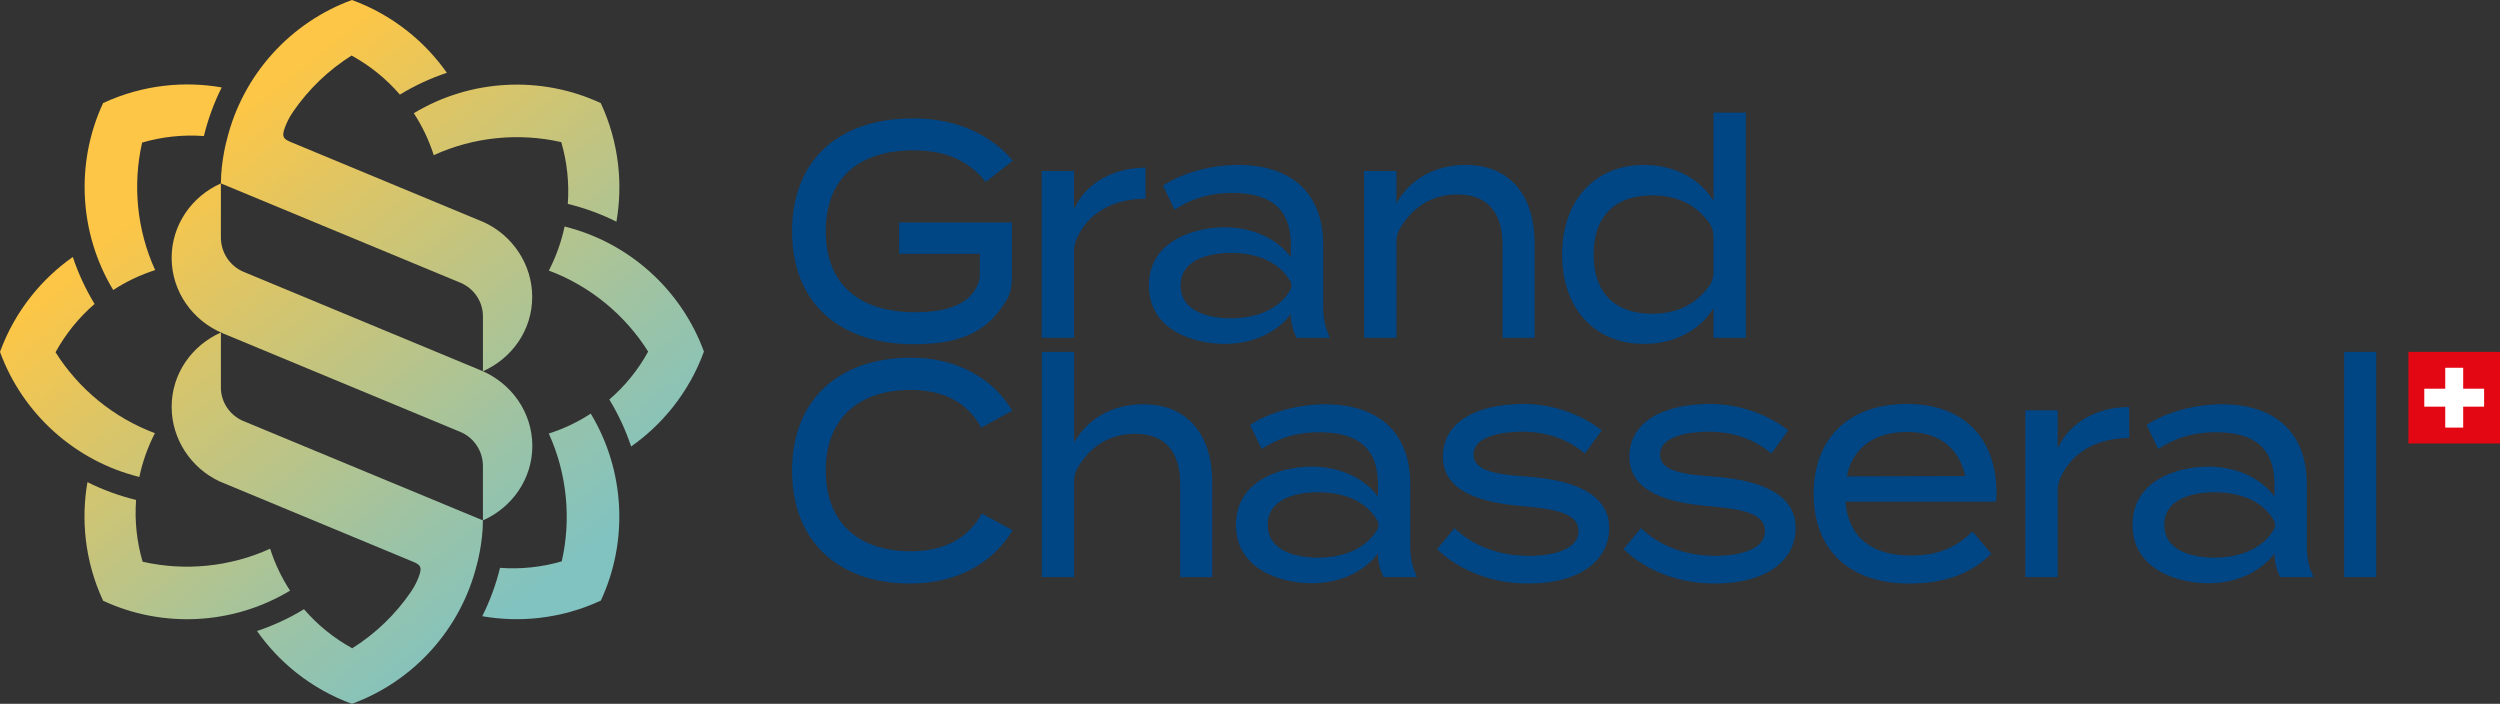 <?xml version="1.0" encoding="UTF-8"?><svg id="Calque_2" xmlns="http://www.w3.org/2000/svg" width="1569.965" height="441.985" xmlns:xlink="http://www.w3.org/1999/xlink" viewBox="0 0 1569.965 441.985"><rect x="0" y="0" width="1569.965" height="441.985" fill="#333333" stroke="none"/><defs><linearGradient id="Dégradé_sans_nom_10" x1="461.78" y1="253.811" x2="251.418" y2="-11.51" gradientUnits="userSpaceOnUse"><stop offset="0" stop-color="#81c3c0"/><stop offset=".231" stop-color="#99c3a8"/><stop offset=".716" stop-color="#d6c56c"/><stop offset="1" stop-color="#fdc646"/></linearGradient><linearGradient id="Dégradé_sans_nom_10-2" x1="445.858" y1="279.13" x2="223.908" y2="-.807" xlink:href="#Dégradé_sans_nom_10"/><linearGradient id="Dégradé_sans_nom_10-3" x1="360.434" y1="353.023" x2="137.177" y2="71.437" xlink:href="#Dégradé_sans_nom_10"/><linearGradient id="Dégradé_sans_nom_10-4" x1="212.428" y1="481.038" x2="2.066" y2="215.718" xlink:href="#Dégradé_sans_nom_10"/><linearGradient id="Dégradé_sans_nom_10-5" x1="241.272" y1="471.735" x2="19.322" y2="191.798" xlink:href="#Dégradé_sans_nom_10"/><linearGradient id="Dégradé_sans_nom_10-6" x1="328.098" y1="399.698" x2="104.84" y2="118.112" xlink:href="#Dégradé_sans_nom_10"/><linearGradient id="Dégradé_sans_nom_10-7" x1="339.861" y1="370.859" x2="124.51" y2="99.245" xlink:href="#Dégradé_sans_nom_10"/><linearGradient id="Dégradé_sans_nom_10-8" x1="399.528" y1="319.739" x2="181.152" y2="44.31" xlink:href="#Dégradé_sans_nom_10"/><linearGradient id="Dégradé_sans_nom_10-9" x1="283.525" y1="426.27" x2="65.131" y2="150.817" xlink:href="#Dégradé_sans_nom_10"/></defs><g id="Calque_2-2"><rect x="1512.451" y="220.979" width="57.514" height="57.514" fill="#e30613"/><path id="path3172" d="M1522.423,244.1h13.15v-13.15h11.271v13.15h13.15v11.271h-13.15v13.15h-11.271v-13.15h-13.15v-11.271Z" fill="#fff"/><path d="M616.586,322.489l19.258,10.513c-11.451,19.497-33.657,33.45-64.364,33.45-45.454,0-74.08-26.95-74.08-70.913s28.626-70.915,74.947-70.915c29.84,0,52.047,14.145,63.323,33.259l-19.43,10.703c-9.021-16.439-24.462-23.702-44.24-23.702-32.095,0-53.434,17.203-53.434,50.654s21.339,50.653,53.434,50.653c19.778,0,35.392-7.073,44.586-23.702Z" fill="#004584"/><path d="M1010.547,331.664c0,19.497-17.348,34.788-50.832,34.788-23.247,0-43.546-8.41-57.251-21.599l10.93-13.189c11.103,10.513,26.544,17.395,46.842,17.395,17.522,0,31.054-4.97,31.054-15.483s-12.318-13.763-34.697-15.675c-25.85-2.102-50.485-8.792-50.485-31.156,0-20.453,19.084-33.068,51.006-33.068,19.431,0,37.647,7.646,48.75,16.629l-10.582,14.527c-9.195-7.836-21.86-13.571-39.209-13.761-12.838,0-30.707,2.866-30.707,14.335,0,10.703,15.093,12.615,34.524,13.953,29.146,2.294,50.658,11.087,50.658,32.304Z" fill="#004584"/><path d="M1127.655,331.664c0,19.497-17.348,34.788-50.832,34.788-23.247,0-43.545-8.41-57.251-21.599l10.93-13.189c11.103,10.513,26.544,17.395,46.842,17.395,17.522,0,31.054-4.97,31.054-15.483s-12.318-13.763-34.697-15.675c-25.85-2.102-50.485-8.792-50.485-31.156,0-20.453,19.084-33.068,51.006-33.068,19.431,0,37.647,7.646,48.75,16.629l-10.582,14.527c-9.195-7.836-21.86-13.571-39.209-13.761-12.838,0-30.707,2.866-30.707,14.335,0,10.703,15.093,12.615,34.524,13.953,29.146,2.294,50.658,11.087,50.658,32.304Z" fill="#004584"/><path d="M1199.829,348.867c17.522,0,28.452-4.97,38.861-15.101l11.797,13.953c-13.011,12.807-29.493,18.733-51.699,18.733-37.994,0-59.854-21.79-59.854-56.196,0-34.788,21.86-56.578,58.466-56.578,34.177,0,56.383,19.688,56.383,56.388,0,2.484-.173,3.822-.521,4.97h-94.377c1.909,22.745,17.002,33.832,40.943,33.832ZM1159.754,299.17l74.426-.192c-4.338-19.115-17.869-27.716-36.606-27.716-19.951,0-34.004,9.367-37.82,27.908Z" fill="#004584"/><path d="M1472.097,362.438v-141.446h20.125v141.446h-20.125Z" fill="#004584"/><path d="M920.309,103.574c-19.43,0-35.044,9.174-43.372,24.083v-20.261h-20.298v104.747h20.298v-60.738c-.042-2.931,1.043-5.647,1.938-7.385,8.298-14.693,21.145-21.905,36.23-21.905,18.91,0,28.452,11.085,28.452,31.73v58.298h20.125v-59.828c0-28.29-14.4-48.741-43.372-48.741Z" fill="#004584"/><path d="M717.909,253.871c-19.43,0-35.044,9.174-43.372,24.083v-56.958h-20.298v141.444h20.298v-60.738c-.042-2.931,1.043-5.647,1.938-7.385,8.298-14.693,21.145-21.905,36.23-21.905,18.91,0,28.452,11.085,28.452,31.73v58.298h20.125v-59.828c0-28.29-14.4-48.741-43.372-48.741Z" fill="#004584"/><path d="M674.466,131.289v-23.892h-20.298v104.747h20.298v-55.318l.001 0c.133-2.519.844-4.866,1.524-6.587.417-.963.853-1.907,1.327-2.815.001-.001.01-.017.01-.017l-.001-.001c7.895-15.117,23.515-22.614,42.073-22.614v-19.497c-19.604,0-37.3,9.175-44.934,25.994Z" fill="#004584"/><path d="M1292.194,281.581v-23.892h-20.298v104.747h20.298v-55.318l.001 0c.133-2.519.844-4.866,1.524-6.587.417-.963.853-1.907,1.327-2.815.001-.001.01-.017.01-.017l-.001-.001c7.895-15.117,23.515-22.614,42.073-22.614v-19.497c-19.604,0-37.3,9.175-44.934,25.994Z" fill="#004584"/><path d="M1076.063,70.697v55.432c-8.154-13.189-23.421-22.555-43.719-22.555-30.88,0-51.352,22.363-51.352,56.386,0,33.833,20.472,56.006,51.352,56.006,20.299,0,35.565-9.367,43.719-22.364v18.541h20.298V70.697h-20.298ZM1037.548,197.042c-23.594,0-36.779-13.379-36.779-37.082,0-24.084,13.185-37.273,36.779-37.273,14.526,0,27.281,5.039,36.254,17.902.985,1.601,2.343,4.532,2.259,8.499l.001-0v21.383l-.001-0c.081,3.844-1.196,6.73-2.172,8.362-8.978,12.98-21.769,18.21-36.342,18.21Z" fill="#004584"/><path d="M830.913,191.896l.042-.011v-38.037c0-32.877-20.299-50.271-53.435-50.271-17.175,0-35.391,5.16-47.189,12.997l7.286,15.101c10.93-7.073,22.033-10.513,36.086-10.513,24.462,0,36.953,10.13,36.953,32.686v7.646c-7.459-10.131-22.033-18.733-41.463-18.733-20.472,0-47.709,9.175-47.709,36.509,0,27.524,27.237,36.7,47.709,36.7,19.4,0,33.957-8.575,41.427-18.686v.145c0,4.97,1.214,10.128,3.643,14.715h20.986c-3.12-6.113-4.334-12.417-4.335-20.247ZM773.009,199.912c-12.664,0-31.575-3.632-31.575-20.643,0-16.821,18.91-20.452,31.575-20.452,13.891,0,29.579,4.219,37.418,17.94.207.467.543,1.384.576,2.593v.017c-.033,1.207-.368,2.122-.575,2.59-7.839,13.553-23.528,17.954-37.42,17.954Z" fill="#004584"/><path d="M885.591,342.189l.042-.011v-38.037c0-32.877-20.299-50.271-53.435-50.271-17.175,0-35.391,5.16-47.189,12.997l7.286,15.101c10.93-7.073,22.033-10.513,36.086-10.513,24.462,0,36.953,10.13,36.953,32.686v7.646c-7.459-10.131-22.033-18.733-41.463-18.733-20.472,0-47.709,9.175-47.709,36.509,0,27.524,27.237,36.7,47.709,36.7,19.4,0,33.957-8.575,41.427-18.686v.145c0,4.97,1.214,10.128,3.643,14.715h20.986c-3.12-6.113-4.334-12.417-4.335-20.247ZM827.687,350.205c-12.664,0-31.575-3.632-31.575-20.643,0-16.821,18.91-20.452,31.575-20.452,13.891,0,29.579,4.219,37.418,17.94.207.467.543,1.384.576,2.593v.017c-.033,1.207-.368,2.122-.575,2.59-7.839,13.553-23.528,17.954-37.42,17.954Z" fill="#004584"/><path d="M1448.614,342.189l.042-.011v-38.037c0-32.877-20.299-50.271-53.435-50.271-17.175,0-35.391,5.16-47.189,12.997l7.286,15.101c10.93-7.073,22.033-10.513,36.086-10.513,24.462,0,36.953,10.13,36.953,32.686v7.646c-7.459-10.131-22.033-18.733-41.463-18.733-20.472,0-47.709,9.175-47.709,36.509,0,27.524,27.237,36.7,47.709,36.7,19.4,0,33.957-8.575,41.427-18.686v.145c0,4.97,1.214,10.128,3.643,14.715h20.986c-3.12-6.113-4.334-12.417-4.335-20.247ZM1390.71,350.205c-12.664,0-31.575-3.632-31.575-20.643,0-16.821,18.91-20.452,31.575-20.452,13.891,0,29.579,4.219,37.418,17.94.207.467.543,1.384.576,2.593v.017c-.033,1.207-.368,2.122-.575,2.59-7.839,13.553-23.528,17.954-37.42,17.954Z" fill="#004584"/><path d="M635.419,139.7h-70.783v19.687h50.658v15.293c-3.803,15.823-19.179,21.407-40.518,21.407-34.872,0-56.21-17.203-56.21-50.843s20.992-50.844,55.169-50.844c20.298,0,34.524,6.499,45.28,19.879l17.002-13.379c-12.144-14.337-32.616-26.57-62.456-26.57-47.535,0-76.161,26.76-76.161,70.915s28.626,70.913,76.508,70.913c31.005,0,47.638-8.722,59.047-29.255,2.042-4.156,2.405-8.837,2.464-10.644v-36.558Z" fill="#004584"/><path d="M272.391,97.433c25.142-11.467,53.508-14.233,80.074-8.181,3.692,12.617,5.06,25.776,4.1,38.789,10.462,2.524,21.144,6.446,30.537,11.18,2.06-11.818,2.417-23.853,1.067-35.754-1.507-13.289-5.136-26.383-10.894-38.73-37.386-17.369-81.661-15.214-117.401,6.354,5.284,8.098,9.52,16.945,12.517,26.343Z" fill="url(#Dégradé_sans_nom_10)"/><path d="M344.674,169.923c25.887,9.669,47.856,27.808,62.362,50.872-6.311,11.532-14.5,21.577-24.381,30.1,5.613,9.182,10.393,19.509,13.687,29.498,9.814-6.9,18.576-15.158,26.036-24.527,8.331-10.463,15.024-22.287,19.683-35.09-14.155-38.717-46.985-68.501-87.508-78.522-1.99,9.463-5.354,18.904-9.88,27.668Z" fill="url(#Dégradé_sans_nom_10-2)"/><path d="M344.635,272.259c11.467,25.142,14.194,53.684,8.142,80.25-12.617,3.692-25.759,5.053-38.772,4.093-2.524,10.462-6.423,20.975-11.158,30.368,11.818,2.06,23.853,2.417,35.754,1.067,13.289-1.507,26.383-5.136,38.73-10.894,17.369-37.386,15.214-81.661-6.354-117.401-8.098,5.284-16.945,9.52-26.343,12.517Z" fill="url(#Dégradé_sans_nom_10-3)"/><path d="M169.631,344.569c-25.142,11.467-53.508,14.233-80.074,8.181-3.692-12.617-5.06-25.776-4.1-38.789-10.462-2.524-21.144-6.446-30.537-11.18-2.06,11.818-2.417,23.853-1.067,35.754,1.507,13.289,5.136,26.383,10.894,38.73,37.386,17.369,81.661,15.214,117.401-6.354-5.284-8.098-9.52-16.945-12.517-26.343Z" fill="url(#Dégradé_sans_nom_10-4)"/><path d="M97.284,272.037c-25.887-9.669-47.9-27.772-62.406-50.836,6.311-11.532,14.648-21.804,24.528-30.327-5.613-9.182-10.393-19.509-13.687-29.498-9.814,6.9-18.576,15.158-26.036,24.527-8.331,10.463-15.024,22.287-19.683,35.09,14.155,38.717,46.985,68.501,87.508,78.522,1.99-9.463,5.25-18.714,9.776-27.478Z" fill="url(#Dégradé_sans_nom_10-5)"/><path d="M97.433,169.607c-11.467-25.142-14.233-53.508-8.181-80.074,12.617-3.692,25.776-5.06,38.789-4.1,2.524-10.462,6.446-21.144,11.18-30.537-11.818-2.06-23.853-2.417-35.754-1.067-13.289,1.507-26.383,5.136-38.73,10.894-17.369,37.386-15.214,81.661,6.354,117.401,8.098-5.284,16.945-9.52,26.343-12.517Z" fill="url(#Dégradé_sans_nom_10-6)"/><path d="M138.721,115.174l-.002,33.921c-.015,9.672,5.815,18.064,14.189,21.6l149.06,61.904c18.995,7.802,32.333,26.19,32.333,47.462,0,20.752-12.747,38.637-31.029,46.743l.001-33.952c.041-9.672-5.698-18.021-14.073-21.557l-149.081-61.894c-18.995-7.802-32.333-26.191-32.333-47.463,0-20.752,12.679-38.658,30.935-46.764Z" fill="url(#Dégradé_sans_nom_10-7)"/><path d="M304.094,139.652c17.822,8.313,30.123,26.386,30.123,46.854,0,20.78-12.68,38.501-30.943,46.649l.002-34.046c.203-9.568-5.627-17.96-14.002-21.496l-150.552-62.439c.042-14.495,3.83-27.782,3.83-27.782C152.586,46.894,182.302,14.148,221.002,0c12.803,4.659,24.628,11.352,35.09,19.683,9.369,7.461,17.627,16.223,24.527,26.036-9.99,3.294-20.316,8.075-29.498,13.687-8.523-9.88-18.795-18.217-30.327-24.528-14.526,9.136-27.064,21.192-36.766,35.327-2.713,3.957-4.108,7.383-4.108,7.383-3.166,7.44-2.875,9.378,2.661,11.609l121.513,50.454Z" fill="url(#Dégradé_sans_nom_10-8)"/><path d="M137.916,302.333c-17.822-8.313-30.123-26.386-30.123-46.854,0-20.78,12.68-38.541,30.931-46.677l-.002,34.086c-.191,9.556,5.64,17.948,14.014,21.484l150.538,62.432c-.042,14.495-3.816,27.789-3.816,27.789-10.034,40.498-39.75,73.244-78.45,87.392-12.803-4.659-24.628-11.352-35.09-19.683-9.369-7.461-17.627-16.223-24.527-26.036,9.99-3.294,20.316-8.075,29.498-13.687,8.523,9.88,18.795,18.217,30.327,24.528,14.526-9.136,27.064-21.192,36.766-35.327,2.713-3.957,4.108-7.383,4.108-7.383,3.166-7.44,2.875-9.378-2.661-11.609l-121.513-50.454Z" fill="url(#Dégradé_sans_nom_10-9)"/></g></svg>